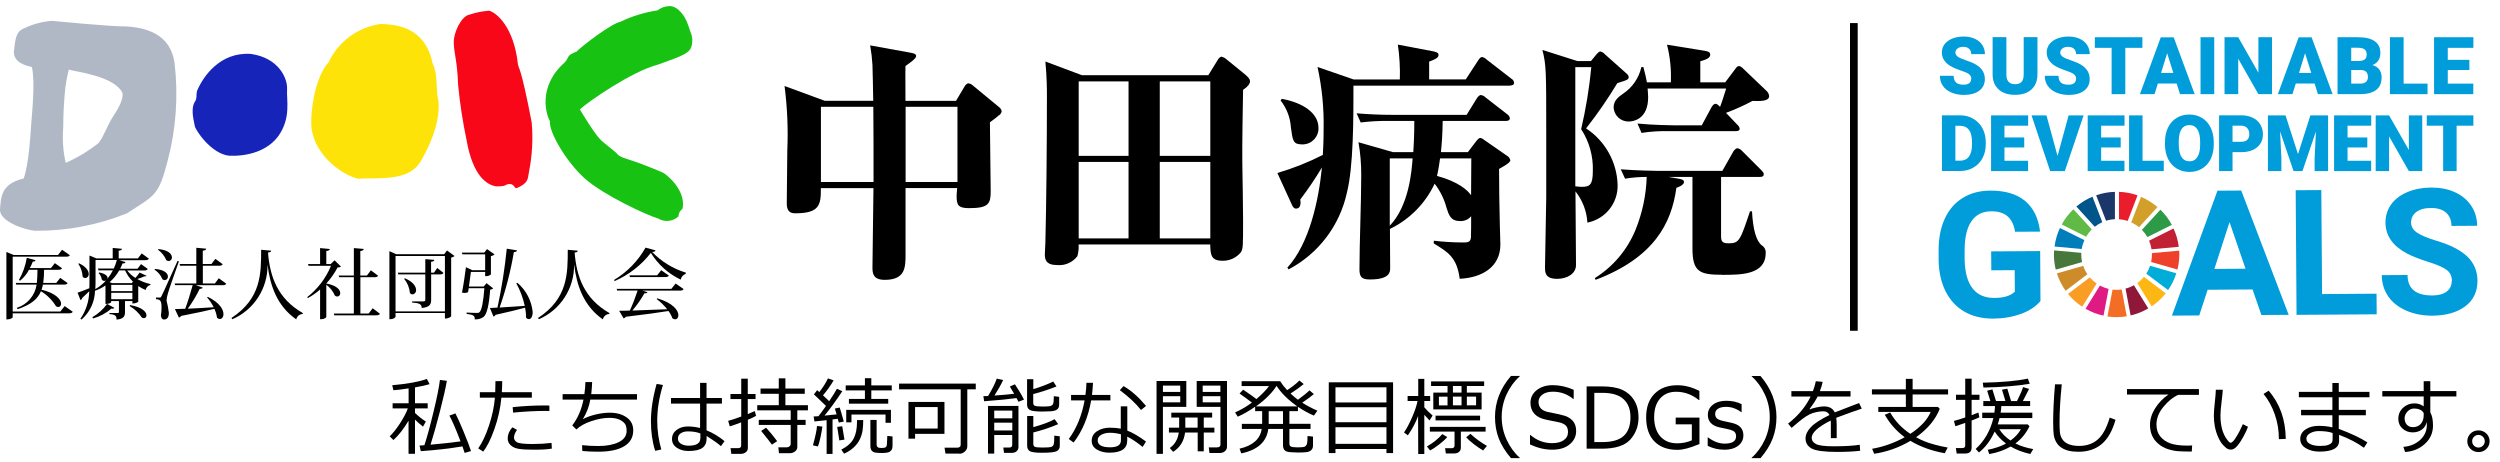 <?xml version="1.0" encoding="UTF-8"?><svg id="a" xmlns="http://www.w3.org/2000/svg" xmlns:xlink="http://www.w3.org/1999/xlink" viewBox="0 0 325 60"><defs><style>.c{fill:#1b3668;}.d{fill:#5fba46;}.e{stroke:#000;stroke-miterlimit:10;}.e,.f{fill:none;}.g{fill:#48773c;}.h{fill:#ef412a;}.i{fill:#2d9a47;}.j{fill:#cd8b2a;}.k{fill:#e01a83;}.l{fill:#17c213;}.m{fill:#c22033;}.n{fill:#ea1d2d;}.o{clip-path:url(#b);}.p{fill:#d19f2a;}.q{fill:#f80719;}.r{fill:#1624b9;}.s{fill:#fee309;}.t{fill:#00add8;}.u{fill:#00558a;}.v{fill:#b1b8c5;}.w{fill:#009dda;}.x{fill:#fdb714;}.y{fill:#f36e24;}.z{fill:#007dbb;}.aa{fill:#8f1838;}.ab{fill:#f99d25;}</style><clipPath id="b"><rect class="f" x="248.94" y=".39" width="76.38" height="45.19"/></clipPath></defs><path d="M129.88,14.97c-.16.16-.69.56-1.19.93,0,1.42.1,7.7.1,8.95,0,1.65-.26,2.21-2.84,2.21-1.39,0-1.59-.43-1.59-1.55,0-.27.03-.56.07-1.06h-6.71v8.59c0,1.69,0,3.34-2.71,3.34-1.59,0-1.59-.96-1.59-1.65,0-1.65.13-8.82.13-10.27h-6.84c.03,2.21-.2,3.27-3.34,3.27-.76,0-1.09-.4-1.09-1.29,0-1.09.07-5.91.07-6.9.12-2.79,0-5.59-.36-8.36l5.22,1.92h6.31c-.03-1.19-.07-4.36-.1-4.66-.05-.85-.15-1.7-.3-2.54l5.29.96c.33.07.69.13.69.43,0,.33-.83.89-1.39,1.29-.03.59,0,.99,0,4.53h6.57l1.12-1.88c.1-.17.3-.4.5-.4.22.04.43.14.59.3l3.37,2.78c.18.13.31.31.36.53-.03.23-.16.44-.36.56ZM113.53,13.88h-6.81v9.78h6.84c0-3.27,0-7.47-.03-9.78ZM124.47,13.88h-6.74v9.78h6.74v-9.78Z"/><path d="M161.6,11.67c-.03,1.62-.13,7.3-.1,9.51.03,1.62.1,6.04.1,7.5,0,3.3,0,3.7-.3,4.13-.58.71-1.46,1.11-2.38,1.09-1.52,0-1.55-.83-1.59-2.12h-17.11c.03.51-.02,1.03-.16,1.52-.61.81-1.6,1.25-2.61,1.16-1.49,0-1.62-.73-1.62-1.39,0-.23.07-1.35.07-1.55.13-5.22.2-12.85.2-19.03,0-.76,0-2.41-.2-4.49l4.76,1.78h16.42l1.22-1.98c.1-.17.3-.43.5-.43.23.06.45.17.63.33l2.48,2.02c.26.23.59.53.59.83,0,.36-.3.73-.89,1.12ZM146.71,10.58h-6.48v9.68h6.48v-9.68ZM146.71,21.05h-6.48v9.94h6.48v-9.94ZM157.34,10.58h-6.57v9.68h6.57v-9.68ZM157.34,21.05h-6.57v9.94h6.57v-9.94Z"/><path d="M196.33,11.14h-20.38c0,4.36,0,10.57-.86,13.94-.94,4.27-3.7,7.9-7.57,9.94l-.16-.23c2.84-3.11,4.06-8.66,4.49-13.02-.86,1.44-1.8,2.83-2.81,4.16.07.5.07,1.19-.56,1.19-.26,0-.43-.26-.5-.43l-1.92-4.2c2.04-.6,4.02-1.39,5.91-2.35.03-.66.1-1.65.1-3.3.06-2.73-.21-5.46-.79-8.13l4.69,1.62h6.01c.05-1.51-.04-3.03-.26-4.53l4.53.86c.33.07.76.16.76.46,0,.4-.36.56-1.22.89v2.31h4.76l1.62-2.48c.13-.2.3-.43.5-.43.23.05.43.16.59.33l3.24,2.51c.19.1.31.29.33.5,0,.33-.3.36-.5.36ZM169.27,18.77c-1.16,0-1.22-.46-1.45-2.18-.08-1.29-.55-2.52-1.35-3.54l.17-.2c2.74.5,4.76,1.85,4.76,3.77.05,1.13-.83,2.09-1.96,2.15-.05,0-.1,0-.15,0ZM194.88,21.97c0,1.65.03,5.09.1,7.37,0,.33.07,2.05.07,2.44,0,2.97-2.44,4.33-5.29,4.46-.36-2.78-1.52-3.47-3.37-4.59v-.36c1.22.15,2.44.22,3.67.23.73,0,1.09,0,1.16-.63.03-.2.03-2.38.03-2.78-.36.43-.9.66-1.45.63-1.19,0-1.45-.76-1.75-1.72-.3-1.14-.83-2.21-1.55-3.14-1.2,2.57-3.26,4.65-5.81,5.88,0,.73.03,4.26.03,5.05,0,.53,0,1.52-2.64,1.52-1.06,0-1.35-.33-1.35-1.32,0-3.37.23-8.79.23-12.19.01-1.45-.11-2.9-.36-4.33l4.49,1.29h2.64c.13-2.18.13-3.37.13-4.06h-3.4c-1.19-.01-2.38.05-3.57.2l-.53-1.19c1.55.13,3.14.2,4.69.2h9.61l1.35-2.18c.1-.17.33-.4.5-.4.24.04.46.16.63.33l2.81,2.18c.17.11.29.29.33.5,0,.33-.33.36-.5.36h-8.23c-.03,1.88-.13,3.07-.23,4.06h3.5l1.06-1.39c.23-.3.4-.46.56-.46.17.03.34.11.46.23l3.04,2.11c.21.12.35.33.4.56,0,.36-1.06.89-1.45,1.12ZM180.67,20.59v8.75c2.48-2.58,2.84-7,2.97-8.75h-2.97ZM187.21,20.59c-.07.53-.23,1.58-.4,2.28,2.81.76,4,1.88,4.43,2.51,0-1.59.03-3.21.03-4.79h-4.06Z"/><path d="M210.25,10.81c-1.23,2.04-2.59,4.01-4.06,5.88,2.48,1.63,4.01,4.37,4.1,7.33.07,2.38-1.59,4.46-3.93,4.92-.08-1.48-.63-2.9-1.55-4.06,0,1.52.07,9.18.07,9.58,0,1.12-1.16,1.79-2.44,1.79-1.59,0-1.59-.83-1.59-1.55l.16-8.99v-8.62c0-7.8,0-8.66-.5-10.6l4.56,1.45h1.75l.76-.92c.13-.13.3-.33.46-.33.23.06.44.18.59.36l2.74,2.44c.2.17.36.33.36.53,0,.33-.23.4-1.49.79ZM205.55,16.79c.62-2.65,1.06-5.35,1.32-8.06h-2.08v15.49c.27.04.55.06.83.07,1.06,0,1.45-.26,1.45-2.08.06-1.92-.47-3.81-1.52-5.42ZM223.89,35.72c-2.91,0-3.87-.36-3.87-3.4v-9.32h-3.11l1.32.23c.33.07.69.13.69.43,0,.43-.83.69-.99.76-.63,4.59-2.87,9.05-10.5,11.96l-.1-.23c2.38-1.49,4.23-3.68,5.29-6.28.89-2.19,1.38-4.51,1.45-6.87-.94,0-1.88.07-2.81.23l-.56-1.22c2.05.16,4.39.2,4.72.2h8.49l1.42-2.51c.07-.13.33-.43.53-.43.23.04.44.16.59.33l2.51,2.51c.2.2.33.36.33.53,0,.26-.16.36-.5.36h-5.05v7.7c0,.73.2.93,1.02.93,1.35,0,1.49-.43,2.74-4.16h.26q.2,3.67,1.32,4.46c.32.21.5.58.46.96,0,2.84-3.2,2.84-5.68,2.84h0ZM227.82,13.12c-1.11.6-2.26,1.11-3.44,1.55l1.45,1.52c.17.13.28.32.33.53,0,.3-.3.33-.53.33h-8.66c-1.19-.03-2.39.04-3.57.23l-.53-1.22c2.05.2,4.36.23,4.69.23h3.67l1.26-2.34c.13-.23.33-.46.53-.46s.46.26.59.4c.3-.76.63-1.88.79-2.38h-10.21c0,.17.07.63.07,1.12,0,2.91-1.98,3.17-2.54,3.17-1.03.01-1.89-.79-1.95-1.82,0-.89.59-1.36,1.26-1.82,1.19-.8,2.03-2.03,2.35-3.44h.26c.23.86.33,1.29.46,1.98h3.11c.07-1.64-.09-3.29-.5-4.89l4.89.79c.36.07.73.13.73.5,0,.33-.26.59-1.29.86v2.74h3.24l1.22-1.62c.26-.36.36-.49.56-.49s.36.13.66.43l2.87,2.74c.22.18.37.44.4.73,0,.69-1.16.66-2.18.63h0Z"/><path d="M8.41,39.79l1.05.74c-.08.14-.2.2-.48.2H1.65v.51c0,.07-.26.28-.69.28h-.13v-8.76l.95.39h5.76l.53-.68,1.01.71c-.09.14-.21.19-.49.19H1.65v7.13h6.19l.57-.71ZM8.79,36.8c-.08.14-.2.2-.48.2h-2.73c-.04.22-.1.44-.18.66,1.93.47,2.54,1.32,2.54,1.82,0,.26-.15.43-.36.43-.11,0-.21-.04-.3-.1-.49-.8-1.16-1.47-1.96-1.95-.41.99-1.25,1.74-3.02,2.33l-.12-.17c1.37-.43,2.37-1.6,2.58-3.02h-2.65l-.06-.22h2.74c.06-.53.07-1.1.08-1.71h-1.1c-.29.55-.68,1.03-1.16,1.42l-.15-.1c.51-.89.86-1.87,1.02-2.88l1.13.32c-.03.12-.11.18-.35.18-.11.29-.24.57-.38.84h2.74l.51-.64.93.66c-.08.15-.2.2-.47.2h-1.86c0,.57-.04,1.15-.11,1.71h1.69l.52-.66.96.68Z"/><path d="M16.52,35.15c.3.38.66.72,1.08.98.2-.22.38-.45.55-.7l.89.42c-.04.08-.06.08-.28.08-.29.14-.6.25-.91.34.53.31,1.11.53,1.71.66v.11c-.33.07-.57.34-.62.66-.34-.14-.66-.31-.97-.51v2.04s-.22.22-.76.22v-.31h-.96v1.4c0,.56-.15.92-1.1,1.01,0-.5-.15-.66-.93-.72v-.14h1.07c.13,0,.17-.04.17-.15v-1.4h-1.01v.17s-.24.2-.61.2h-.13v-2.4c-.42.29-.88.52-1.36.69-.03,1.44-.67,2.79-1.75,3.74l-.15-.1c.73-1.05,1.13-2.3,1.15-3.58-.25.25-.56.55-.92.88-.02.12-.1.22-.21.28l-.39-.97c.28-.09.89-.32,1.53-.58.02-.34.02-.67.02-1v-3.25l.9.37h2.12v-1.36l1.2.11c0,.14-.11.21-.42.25v1h2.5l.49-.65.93.68c-.07.14-.2.2-.48.2h-3.36l.81.26c-.05.11-.13.18-.39.16-.09.23-.19.46-.31.69h2.26l.46-.6.87.63c-.08.14-.19.2-.47.2h-2.24ZM10.28,34.23c.94.45,1.25.99,1.25,1.37.03.27-.16.52-.44.55,0,0,0,0,0,0-.14,0-.27-.08-.35-.19-.03-.6-.23-1.18-.56-1.67l.1-.06ZM12.01,41.23c.75-.43,1.41-1.02,1.91-1.72l.94.51c-.04.08-.12.12-.21.11-.05,0-.11,0-.16-.02-.69.6-1.51,1.04-2.39,1.29l-.09-.16ZM12.42,33.81v2.64c0,.36,0,.74-.03,1.13.52-.29.99-.67,1.39-1.11-.03,0-.17.05-.21.05-.13,0-.25-.07-.33-.17-.05-.32-.2-.62-.42-.86l.08-.07c.82.16,1.08.47,1.08.71,0,.04,0,.07-.02.11h0c.28-.34.52-.71.72-1.1h-1.88l-.06-.23h2.05c.17-.35.3-.72.4-1.11h-2.77ZM17.29,36.62c-.43-.42-.78-.92-1.03-1.47h-.76c-.33.58-.75,1.1-1.25,1.53l.33.13h2.55l.15-.19ZM14.46,37.03v.82h2.75v-.82h-2.75ZM17.21,38.9v-.84h-2.75v.84h2.75ZM16.9,39.66c1.63.27,2.14.92,2.14,1.33.02.18-.12.35-.3.37,0,0-.02,0-.03,0-.1,0-.2-.03-.28-.09-.4-.61-.95-1.12-1.58-1.48l.05-.12Z"/><path d="M20.15,34.96c1.28.11,1.68.61,1.68,1,.01.24-.17.44-.41.46-.11,0-.22-.05-.31-.12-.2-.51-.56-.94-1.02-1.24l.05-.1ZM20.73,38.69c.14,0,.17,0,.27-.21.09-.15.2-.38,2.08-4.56l.18.05c-.45,1.29-1.31,3.69-1.44,4.2-.09.29-.15.6-.17.91.14.52.24,1.06.3,1.59,0,.19,0,.87-.64.87-.2,0-.35-.17-.39-.51.05-.35.08-.7.08-1.05,0-.86-.16-1.06-.72-1.09v-.21c.34,0,.45,0,.45,0h0ZM20.6,32.38c1.33.13,1.75.67,1.75,1.08.02.25-.17.46-.42.48,0,0,0,0,0,0-.11,0-.22-.05-.31-.12-.23-.54-.6-1.01-1.08-1.35l.06-.09ZM28.44,36.17l.97.71c-.08.14-.2.2-.48.2h-3.47l.89.3c-.05.11-.14.18-.39.17-.44.9-.96,1.77-1.55,2.58.95-.04,2.13-.11,3.37-.19-.23-.46-.52-.89-.86-1.28l.1-.07c1.54.76,2.03,1.65,2.03,2.24,0,.39-.21.64-.47.64-.14,0-.27-.07-.37-.17-.05-.4-.17-.78-.34-1.15-1.02.25-2.4.55-4.33.92-.05.11-.16.19-.28.22l-.52-1.11c.33,0,.79-.02,1.34-.04.31-.83.68-2.02.97-3.07h-2.28l-.06-.22h2.81v-2.3h-2.11l-.06-.23h2.17v-2.11l1.29.12c-.02.15-.12.22-.45.26v1.73h1.13l.51-.67.95.7c-.08.14-.2.2-.47.2h-2.11v2.3h1.57l.51-.69Z"/><path d="M30.08,41.34c3.91-2.55,3.86-5.82,3.87-8.87l1.3.12c0,.13-.09.21-.41.24.25,3.09,1.22,5.98,4.53,7.87l-.02.12c-.41.01-.75.3-.84.7-2.53-1.77-3.4-4.43-3.73-7.11h0c.04,3.07-1.76,5.87-4.57,7.09l-.12-.16Z"/><path d="M44.33,34.66c-.13.08-.29.12-.45.11-.39.75-.88,1.45-1.45,2.07v.02c1.37.25,1.8.83,1.8,1.24.02.23-.15.43-.37.45,0,0-.01,0-.02,0-.11,0-.22-.05-.31-.13-.24-.56-.62-1.04-1.11-1.4v4.19c0,.08-.28.29-.67.29h-.14v-3.86c-.48.42-1.01.79-1.57,1.1l-.11-.11c1.37-1.06,2.44-2.47,3.1-4.08h-2.92l-.07-.22h1.57v-2.08l1.27.12c-.02.15-.12.22-.46.26v1.7h.57l.5-.49.84.82ZM48.43,40.06l.96.73c-.08.14-.2.2-.48.2h-5.46l-.05-.23h2.6v-4.72h-1.91l-.06-.22h1.97v-3.57l1.29.11c-.02.16-.14.23-.45.28v3.18h.86l.51-.68.94.7c-.08.15-.2.2-.48.2h-1.82v4.72h1.08l.52-.7Z"/><path d="M58.11,32.56l.98.72c-.12.11-.28.18-.44.21v7.63s-.21.29-.81.29v-.72h-6.42v.48s-.08.33-.8.33v-8.85l.88.4h6.24l.37-.49ZM51.42,40.48h6.42v-7.2h-6.42v7.2ZM56.85,34.84l.8.64c-.08.14-.2.19-.46.19h-1.14v3.29c0,.57-.15.98-1.23,1.08,0-.49-.29-.65-1.25-.71v-.15h1.47c.19,0,.25-.07.25-.22v-3.29h-3.51l-.06-.22h3.57v-1.76l1.17.09c-.02.14-.08.21-.42.25v1.42h.38l.42-.61ZM52.65,36.18c1.1.48,1.44,1.09,1.44,1.52.03.28-.17.53-.45.57-.14,0-.27-.07-.35-.18-.06-.67-.32-1.32-.75-1.84l.1-.07Z"/><path d="M63.25,36.81l.87.68c-.11.1-.25.16-.4.16-.14,1.96-.41,3.22-.88,3.57-.33.22-.72.32-1.12.3,0-.45-.1-.59-1.06-.72v-.17c.38.03,1.06.05,1.31.05.13.02.26-.01.36-.09.29-.24.51-1.39.64-3.12h-2.04l-.08.51c-.13.07-.27.1-.41.1-.13,0-.25-.01-.38-.04.2-1.02.41-2.48.51-3.3l.84.39h1.66v-2.07h-2.96l-.07-.22h2.92l.35-.46.98.69c-.13.12-.29.2-.47.22v2.39c-.21.17-.48.25-.75.22v-.55h-1.85c-.06.49-.16,1.24-.26,1.9h1.92l.37-.44ZM67.21,32.55c-.02.13-.13.21-.41.23-.41,2.45-1.03,4.86-1.85,7.2.89-.05,2.05-.13,3.27-.22-.23-1.02-.59-2.01-1.1-2.93l.15-.06c1.12.96,1.83,2.32,1.98,3.79,0,.58-.21.93-.49.93-.14-.01-.28-.08-.37-.19,0-.44-.04-.87-.13-1.3-.93.25-2.16.56-3.84.93-.05.11-.15.2-.27.22l-.46-1.11c.25,0,.58-.02.98-.05.55-2.53.95-5.09,1.21-7.66l1.33.22Z"/><path d="M69.94,41.34c3.91-2.55,3.86-5.82,3.87-8.87l1.3.12c-.01.13-.09.21-.41.24.25,3.09,1.22,5.98,4.53,7.87l-.02.12c-.41.01-.75.3-.84.7-2.53-1.77-3.4-4.43-3.73-7.11h-.01c.04,3.07-1.76,5.87-4.57,7.09l-.12-.16Z"/><path d="M79.85,36.38c1.7-1.02,3.1-2.47,4.07-4.19l1.3.36c-.03.13-.14.18-.44.21,1.21,1.25,2.72,2.18,4.38,2.68l-.02.16c-.33.12-.58.4-.65.75-1.6-.76-2.95-1.97-3.88-3.48-1.24,1.6-2.86,2.86-4.71,3.67l-.06-.15ZM87.27,37.56l.56-.7,1.04.72c-.08.14-.2.2-.49.2h-4.85l.64.21c-.04.1-.15.15-.39.13-.45.8-.98,1.55-1.57,2.25,1.23-.04,2.82-.1,4.52-.17-.39-.5-.85-.94-1.36-1.32l.07-.1c2.1.62,2.75,1.59,2.75,2.2,0,.32-.18.53-.42.53-.13,0-.26-.05-.36-.14-.12-.34-.29-.65-.51-.94-1.27.21-3.05.45-5.56.75-.05.11-.15.18-.27.21l-.58-.99c.35,0,.83,0,1.39-.03.39-.85.72-1.71,1.01-2.6h-2.66l-.06-.22h7.09ZM85.95,35.12l1,.7c-.08.14-.2.2-.48.2h-4.58l-.06-.23h3.6l.53-.67Z"/><path class="v" d="M22.69,8.17c-.51-3.68-3.61-4.61-6.39-4.74-1.63.05-9.55-.72-9.55-.72-1.25.09-2.46.42-3.59.96-1.1.43-1.15,1.33-1.34,2.9s1.61,1.97,2.33,2.16c.45,2,0,6-.11,7.64-.05.61-.24,4.83-.96,6.83C.08,23.92.14,25.65,0,27.2c-.13,1.55,3.13,2.67,4.52,2.8,4.11.04,8.18-.73,11.99-2.27,3.61-2.37,4.09-2.21,5.27-6.77,1.11-4.17,1.42-8.51.91-12.79ZM14.76,15.05c-.76,1.12-1.32,2.84-1.97,3.56-1.3,1.03-2.73,1.89-4.25,2.56-.34-1.51-.45-3.06-.32-4.6,0-1.75.1-3.5.28-5.24.2-1.36.44-2.28.44-2.28.88.28,5.7.8,6.9,2.88.36.6-.32,2-1.08,3.12Z"/><path class="r" d="M25.6,11.85c.8-1.92,3.01-5.12,7.02-4.84,3.61.52,4.78,3.16,4.7,4.6s.52,3.68-1.08,6c-1.44,2.04-4.05,2.72-6.42,2.64-2.41-.24-4.45-3.42-4.5-3.87s-.6-2.13,0-3.13c.32-.44.17-.88.28-1.4Z"/><path class="s" d="M49.58,3.11c1.55.1,5.62.16,6.64,5.06.78,1.71.37,3.22.78,4.98.16,1.52-.19,4.16-2.3,7.81-1.58,2.69-5.43,2.11-8.19,2.27-2.33-.59-6.05-3.44-6.05-7.28,0-3.01.94-6.48,2.25-7.84,1.28-2.74,3.88-4.63,6.88-5.01Z"/><path class="q" d="M63.58,1.38c.99.29,3.21,2.11,3.75,6.96.11.72.32-.05,1.79,7.57.19,2.15.07,4.31-.35,6.42-.19.85.03,1.44-1.61,2.13-.29.11-.27-.64-1.07-.53-.54.11-.21.32-1.61.29-1.1-.16-3-1.23-3.83-6.02-.5-2.38-.87-4.78-1.1-7.2-.11-3.12-.51-3.94-.56-5.38s1-3.49,1.98-3.7c.84-.28,1.71-.46,2.6-.53Z"/><path class="l" d="M87.05.79c1.08,0,2.05,1.32,2.41,2.48s.68,1.48.48,2.56-1.04,1.36-4.37,2.56c-3.37.84-9.19,4.88-10.19,5.84.68,1.12,1.63,2.64,2.34,3.54s2.03,1.65,2.68,2.41c.88.59,1.14.29,5.74,2.24.56.28,3.01,2.28,2.61,4.64-.16.36-.41.17-.56,1.08-.71.66-1.77.77-2.61.28-1.57-.48-7.14-3.06-9.55-5.21s-4.7-6.06-4.54-7.46c-.44-.72-1.69-4.44,1.93-7.64.64-.72.16-.88,1.53-1.4.6-.64,4.41-3.6,5.7-3.88,1.52-.73,3.15-1.23,4.82-1.48.46-.36,1.02-.56,1.61-.56Z"/><g class="o"><path class="w" d="M265.28,39.11c-.6.72-1.44,1.29-2.54,1.69-1.1.4-2.31.61-3.65.62-1.4,0-2.63-.29-3.69-.89-1.06-.6-1.88-1.49-2.47-2.65-.58-1.16-.89-2.53-.91-4.1v-1.1c-.02-1.62.24-3.02.78-4.21.54-1.19,1.32-2.1,2.34-2.73,1.02-.63,2.22-.96,3.6-.96,1.92-.01,3.43.44,4.52,1.34,1.09.91,1.74,2.24,1.95,3.99l-3.25.02c-.15-.93-.49-1.6-1-2.03-.51-.43-1.21-.64-2.1-.63-1.13,0-2,.44-2.58,1.3-.59.86-.88,2.13-.88,3.81v1.03c.02,1.7.35,2.98,1,3.84.65.86,1.6,1.29,2.85,1.28,1.25,0,2.15-.28,2.68-.82l-.02-2.79-3.04.02-.02-2.46,6.37-.04.04,6.46Z"/><path class="w" d="M292.84,37.63l-5.85.04-1.09,3.34-3.55.02,5.92-16.24,3.09-.02,6.17,16.16-3.55.02-1.15-3.33ZM287.87,34.96l4.05-.03-2.08-6.05-1.97,6.08Z"/><polygon class="w" points="301.87 38.23 308.95 38.18 308.97 40.86 298.55 40.93 298.44 24.73 301.77 24.71 301.87 38.23"/><path class="w" d="M318.75,36.54c0-.63-.23-1.11-.68-1.45-.45-.33-1.25-.69-2.41-1.05s-2.08-.73-2.76-1.09c-1.85-.98-2.77-2.31-2.79-4,0-.88.24-1.66.72-2.35.49-.69,1.19-1.23,2.11-1.62.92-.39,1.96-.59,3.1-.6,1.16,0,2.19.19,3.1.61.91.41,1.61,1,2.12,1.76.51.76.76,1.63.77,2.6l-3.34.02c0-.74-.24-1.32-.71-1.73-.47-.41-1.13-.61-1.97-.6-.82,0-1.45.18-1.9.53-.45.35-.67.8-.67,1.37,0,.53.27.97.8,1.32.53.35,1.32.68,2.35.99,1.9.56,3.29,1.26,4.16,2.1.87.84,1.31,1.89,1.32,3.15,0,1.4-.51,2.5-1.57,3.31-1.06.8-2.48,1.21-4.28,1.23-1.25,0-2.38-.21-3.41-.66-1.03-.45-1.81-1.07-2.35-1.86-.54-.79-.82-1.71-.83-2.75l3.35-.02c.01,1.79,1.09,2.67,3.22,2.66.79,0,1.41-.17,1.86-.5.44-.33.66-.78.66-1.36"/><path class="d" d="M271.2,30.76c.2-.34.45-.66.73-.94l-2.39-2.62c-.6.58-1.11,1.24-1.52,1.98l3.18,1.59Z"/><path class="p" d="M277.07,28.91c.36.17.7.38,1,.63l2.4-2.62c-.63-.54-1.35-.99-2.13-1.33l-1.28,3.32Z"/><path class="m" d="M282.56,29.7l-3.18,1.59c.15.35.26.73.32,1.12l3.54-.33c-.1-.84-.34-1.64-.68-2.37"/><path class="i" d="M279.16,30.82l3.18-1.59c-.39-.73-.9-1.4-1.49-1.97l-2.4,2.62c.27.28.51.6.71.94"/><path class="g" d="M270.57,33.08c0-.07,0-.14,0-.21l-3.54-.32c-.01.18-.02.35-.02.53,0,.68.08,1.34.24,1.97l3.42-.98c-.07-.32-.11-.65-.11-.99"/><path class="x" d="M278.71,35.99c-.25.31-.54.58-.86.81l1.87,3.03c.69-.47,1.31-1.04,1.83-1.7l-2.84-2.14Z"/><path class="h" d="M279.75,33.08c0,.33-.04.66-.1.98l3.42.98c.16-.63.24-1.28.24-1.96,0-.17,0-.33-.02-.5l-3.54.33c0,.06,0,.11,0,.17"/><path class="ab" d="M271.67,36.06l-2.83,2.15c.53.65,1.15,1.21,1.85,1.67l1.87-3.02c-.33-.23-.63-.5-.89-.8"/><path class="z" d="M270.63,32.36c.06-.4.18-.78.34-1.14l-3.18-1.58c-.35.75-.59,1.56-.7,2.41l3.54.32Z"/><path class="aa" d="M279.28,40.1l-1.87-3.02c-.34.19-.7.34-1.09.44l.66,3.49c.82-.19,1.59-.5,2.3-.92"/><path class="t" d="M279.51,34.55c-.12.36-.29.71-.5,1.02l2.84,2.14c.46-.66.83-1.4,1.07-2.18l-3.41-.98Z"/><path class="y" d="M275.82,37.63c-.22.03-.44.05-.66.05-.18,0-.36-.01-.53-.03l-.66,3.49c.39.06.79.09,1.19.09.45,0,.89-.04,1.32-.11l-.66-3.49Z"/><path class="n" d="M275.46,28.5c.39.03.78.1,1.14.22l1.28-3.32c-.76-.27-1.57-.43-2.41-.46v3.55Z"/><path class="k" d="M274.12,37.55c-.4-.09-.78-.24-1.13-.43l-1.87,3.02c.72.41,1.5.72,2.34.89l.66-3.49Z"/><path class="c" d="M273.78,28.7c.37-.12.76-.19,1.16-.21v-3.55c-.85.02-1.68.18-2.44.45l1.29,3.31Z"/><path class="j" d="M271.36,35.65c-.23-.33-.41-.7-.54-1.09l-3.42.98c.26.81.64,1.57,1.13,2.26l2.83-2.15Z"/><path class="u" d="M272.32,29.48c.3-.24.63-.44.98-.6l-1.28-3.31c-.77.32-1.47.76-2.09,1.28l2.39,2.63Z"/><path class="w" d="M256.27,10.27c0-.26-.09-.46-.28-.61-.18-.15-.51-.3-.97-.45-.46-.16-.84-.31-1.14-.45-.96-.47-1.44-1.12-1.44-1.94,0-.41.12-.77.36-1.08.24-.31.58-.56,1.01-.73.44-.17.93-.26,1.47-.26s1.01.1,1.43.28c.42.19.75.46.98.81.23.35.35.75.35,1.2h-1.78c0-.3-.09-.53-.28-.7-.18-.17-.43-.25-.75-.25s-.57.07-.75.21c-.18.14-.28.32-.28.54,0,.19.1.36.3.52.2.15.56.31,1.07.48s.93.34,1.26.53c.8.46,1.2,1.1,1.2,1.9,0,.65-.24,1.15-.73,1.52-.49.37-1.16.55-2.01.55-.6,0-1.14-.11-1.63-.32-.49-.22-.85-.51-1.1-.88-.25-.37-.37-.81-.37-1.29h1.79c0,.4.1.69.31.88.2.19.54.28,1,.28.29,0,.53-.06.7-.19.17-.13.26-.31.26-.54"/><path class="w" d="M264.87,4.84v4.84c0,.55-.12,1.02-.35,1.42-.23.4-.57.71-1.01.92-.44.21-.95.31-1.55.31-.9,0-1.61-.23-2.13-.7-.52-.47-.78-1.11-.79-1.92v-4.88h1.79v4.91c.02.81.4,1.21,1.13,1.21.37,0,.65-.1.84-.3.19-.2.28-.53.28-.99v-4.83h1.78Z"/><path class="w" d="M269.9,10.27c0-.26-.09-.46-.28-.61-.18-.15-.51-.3-.97-.45-.46-.16-.84-.31-1.14-.45-.96-.47-1.44-1.12-1.44-1.94,0-.41.12-.77.36-1.08.24-.31.58-.56,1.01-.73.44-.17.93-.26,1.47-.26s1.01.1,1.43.28c.42.19.75.46.98.81.23.35.35.75.35,1.2h-1.78c0-.3-.09-.53-.28-.7-.18-.17-.43-.25-.75-.25s-.57.07-.75.21c-.18.14-.28.32-.28.54,0,.19.1.36.3.52.2.15.56.31,1.07.48s.93.34,1.26.53c.8.46,1.2,1.1,1.2,1.9,0,.65-.24,1.15-.73,1.52-.49.37-1.16.55-2.01.55-.6,0-1.14-.11-1.63-.32-.49-.22-.85-.51-1.1-.88-.25-.37-.37-.81-.37-1.29h1.79c0,.4.1.69.31.88.2.19.54.28,1,.28.29,0,.53-.06.7-.19.17-.13.26-.31.26-.54"/><polygon class="w" points="278.51 6.22 276.29 6.22 276.29 12.24 274.51 12.24 274.51 6.22 272.33 6.22 272.33 4.84 278.51 4.84 278.51 6.22"/><path class="w" d="M282.96,10.86h-2.44l-.43,1.38h-1.9l2.71-7.39h1.68l2.73,7.39h-1.91l-.43-1.38ZM280.94,9.48h1.59l-.8-2.56-.79,2.56Z"/><rect class="w" x="286.07" y="4.84" width="1.78" height="7.4"/><polygon class="w" points="295.36 12.24 293.59 12.24 290.97 7.64 290.97 12.24 289.19 12.24 289.19 4.84 290.97 4.84 293.59 9.45 293.59 4.84 295.36 4.84 295.36 12.24"/><path class="w" d="M300.89,10.86h-2.44l-.43,1.38h-1.9l2.71-7.39h1.68l2.73,7.39h-1.91l-.43-1.38ZM298.87,9.48h1.59l-.8-2.56-.79,2.56Z"/><path class="w" d="M303.88,12.24v-7.4h2.66c.95,0,1.68.17,2.17.52.5.35.74.86.74,1.52,0,.38-.09.71-.26.98-.18.27-.44.47-.78.6.39.1.68.29.89.57.21.28.31.62.31,1.02,0,.72-.23,1.27-.69,1.63-.46.36-1.14.55-2.04.56h-3ZM305.66,7.93h.93c.39,0,.67-.07.83-.21.17-.14.25-.34.25-.62,0-.31-.09-.54-.27-.68-.18-.14-.47-.21-.87-.21h-.87v1.71ZM305.66,9.1v1.77h1.17c.32,0,.57-.07.74-.22.17-.15.26-.35.26-.62,0-.62-.31-.93-.92-.93h-1.25Z"/><polygon class="w" points="312.47 10.87 315.58 10.87 315.58 12.24 310.69 12.24 310.69 4.84 312.47 4.84 312.47 10.87"/><polygon class="w" points="321.02 9.1 318.21 9.1 318.21 10.87 321.53 10.87 321.53 12.24 316.43 12.24 316.43 4.84 321.54 4.84 321.54 6.22 318.21 6.22 318.21 7.78 321.02 7.78 321.02 9.1"/><path class="w" d="M252.45,22.24v-7.25h2.33c.64,0,1.22.14,1.73.44s.91.7,1.2,1.23c.29.53.43,1.12.44,1.78v.33c0,.66-.14,1.26-.42,1.78-.28.53-.68.94-1.18,1.23-.51.3-1.08.45-1.7.45h-2.38ZM254.2,16.34v4.55h.61c.5,0,.89-.18,1.15-.53.27-.36.4-.89.4-1.59v-.31c0-.7-.13-1.23-.4-1.58-.27-.35-.66-.53-1.17-.53h-.59Z"/><polygon class="w" points="263.15 19.17 260.58 19.17 260.58 20.9 263.65 20.9 263.65 22.24 258.84 22.24 258.84 15 263.66 15 263.66 16.34 260.58 16.34 260.58 17.87 263.15 17.87 263.15 19.17"/><polygon class="w" points="267.48 20.27 268.92 15 270.87 15 268.43 22.24 266.52 22.24 264.1 15 266.04 15 267.48 20.27"/><polygon class="w" points="275.69 19.17 273.15 19.17 273.15 20.9 276.18 20.9 276.18 22.24 271.4 22.24 271.4 15 276.19 15 276.19 16.34 273.15 16.34 273.15 17.87 275.69 17.87 275.69 19.17"/><polygon class="w" points="278.53 20.9 281.29 20.9 281.29 22.24 276.78 22.24 276.78 15 278.53 15 278.53 20.9"/><path class="w" d="M287.79,18.77c0,.71-.13,1.33-.39,1.88-.26.54-.63.96-1.12,1.26s-1.03.44-1.65.44-1.16-.14-1.64-.43c-.48-.28-.85-.69-1.12-1.22-.27-.53-.41-1.13-.42-1.82v-.41c0-.71.13-1.34.39-1.88.26-.54.63-.96,1.12-1.26.49-.3,1.04-.44,1.66-.44s1.16.15,1.64.44c.48.29.86.71,1.12,1.25.27.54.4,1.16.41,1.85v.33ZM286.02,18.46c0-.72-.12-1.27-.36-1.64-.24-.37-.58-.56-1.03-.56-.88,0-1.34.66-1.39,1.97v.53c0,.71.11,1.26.35,1.64.24.38.59.57,1.05.57s.78-.19,1.02-.56c.24-.37.36-.91.36-1.62v-.33Z"/><path class="w" d="M290.23,19.78v2.46h-1.75v-7.25h2.89c.55,0,1.04.1,1.47.31.43.2.76.49.99.87.23.38.35.8.35,1.28,0,.71-.25,1.27-.76,1.7-.51.42-1.2.63-2.08.63h-1.11ZM290.23,18.43h1.14c.34,0,.6-.08.77-.25.18-.17.27-.41.27-.72,0-.34-.09-.61-.27-.81-.18-.2-.43-.3-.75-.31h-1.16v2.09Z"/><polygon class="w" points="297.12 15 298.74 20.04 300.35 15 302.65 15 302.65 22.24 300.9 22.24 300.9 20.55 301.07 17.09 299.32 22.24 298.16 22.24 296.41 17.08 296.58 20.55 296.58 22.24 294.83 22.24 294.83 15 297.12 15"/><polygon class="w" points="307.75 19.17 305.18 19.17 305.18 20.9 308.25 20.9 308.25 22.24 303.43 22.24 303.43 15 308.26 15 308.26 16.34 305.18 16.34 305.18 17.87 307.75 17.87 307.75 19.17"/><polygon class="w" points="314.89 22.24 313.15 22.24 310.58 17.73 310.58 22.24 308.84 22.24 308.84 15 310.58 15 313.15 19.5 313.15 15 314.89 15 314.89 22.24"/><polygon class="w" points="321.54 16.34 319.36 16.34 319.36 22.24 317.61 22.24 317.61 16.34 315.48 16.34 315.48 15 321.54 15 321.54 16.34"/></g><path d="M51.15,57.21l-.49-.49c.4-.37.84-.92,1.32-1.65.48-.74.83-1.4,1.04-1.98h-1.98v-.67h2.08v-1.93c-.92.14-1.58.22-1.98.24l-.15-.65c2.02-.18,3.52-.46,4.5-.82l.36.68c-.41.13-1.04.27-1.9.42v2.06h1.65v.67h-1.65v.59c.39.39.86.77,1.41,1.12l-.37.66c-.43-.34-.78-.65-1.04-.91v4.44h-.84v-4.3c-.62,1.05-1.27,1.89-1.97,2.52ZM60.12,58.03c-1.68.28-3.49.49-5.42.62l-.16-.73.63-.04c.34-1.03.74-2.47,1.18-4.32.45-1.85.73-3.24.84-4.17l.9.12c-.14.86-.44,2.18-.9,3.97-.46,1.79-.87,3.23-1.22,4.33,1.44-.13,2.74-.27,3.9-.43-.64-1.68-1.13-2.79-1.45-3.35l.78-.29c.23.43.59,1.22,1.07,2.38.48,1.16.8,2,.96,2.52l-.83.24c-.07-.25-.17-.53-.28-.85Z"/><path d="M65.29,49.55c0,.4-.02.88-.05,1.44h3.9v.71h-3.96c-.13,1.38-.43,2.74-.91,4.09-.48,1.35-.97,2.32-1.46,2.92l-.64-.42c.52-.74.99-1.73,1.4-2.97.41-1.24.67-2.45.77-3.62h-1.96v-.71h2c.02-.46.03-.94.03-1.44h.88ZM71.74,58.32c-.57.1-1.34.14-2.31.14-.82,0-1.46-.03-1.93-.1-.47-.07-.83-.22-1.1-.47-.27-.24-.4-.54-.4-.89,0-.51.2-.99.61-1.45l.6.34c-.26.35-.39.69-.39,1.01,0,.22.12.41.36.58.25.16.93.24,2.06.24.86,0,1.68-.05,2.46-.14l.04.74ZM71.42,52.73v.7c-.19,0-.35-.01-.49-.01-1.28,0-2.69.07-4.23.22l-.05-.71c1.4-.15,2.78-.22,4.15-.22.24,0,.45,0,.62.02Z"/><path d="M75.7,58.64l-.03-.77c.68.08,1.39.11,2.14.11,1.06,0,1.94-.17,2.62-.5.69-.34,1.03-.83,1.03-1.48,0-.35-.06-.63-.17-.83-.11-.2-.34-.39-.68-.58-.34-.18-.81-.27-1.39-.27-.74,0-1.53.15-2.36.43-.83.28-1.47.64-1.93,1.08l-.54-.53c.72-.92,1.2-2.04,1.46-3.35h-2.71v-.71h2.83c.09-.62.13-1.15.13-1.57h.88c-.02.56-.06,1.08-.12,1.57h5.95v.71h-6.07c-.15.89-.48,1.74-.97,2.54.46-.25,1.02-.45,1.67-.61.65-.15,1.25-.23,1.82-.23.89,0,1.62.2,2.2.61.58.41.86.97.86,1.69,0,.91-.4,1.6-1.19,2.07-.79.47-1.91.7-3.34.7-.79,0-1.49-.03-2.09-.09Z"/><path d="M85.97,58.43l-.8.18c-.37-1.18-.55-2.46-.55-3.83,0-1.5.25-3.13.74-4.87l.82.14c-.49,1.62-.74,3.16-.74,4.63,0,1.3.18,2.55.53,3.75ZM94.2,57.34l-.48.66c-.35-.32-.97-.76-1.86-1.33v.33c0,.54-.18.95-.54,1.22-.36.27-.97.41-1.83.41-.58,0-1.08-.14-1.5-.42-.42-.28-.63-.66-.63-1.14s.2-.88.6-1.18c.4-.3.88-.45,1.44-.45s1.09.07,1.61.2v-3.17h-3.78v-.73h3.78v-1.97h.84v1.97h2v.73h-2v3.47c.83.34,1.62.81,2.35,1.42ZM91.05,57v-.65c-.43-.18-.98-.27-1.64-.27-.37,0-.68.09-.92.25-.24.17-.36.4-.36.69s.14.52.41.68.6.24.98.24c1.01,0,1.52-.31,1.52-.95Z"/><path d="M96.33,59h-1.26l-.1-.74h.98c.27,0,.4-.12.4-.35v-3c-.6.23-1.1.4-1.48.52l-.21-.72c.35-.09.92-.27,1.7-.56v-2.27h-1.4v-.66h1.4v-1.99h.85v1.99h1.01v.66h-1.01v1.95c.4-.16.7-.29.91-.39l.17.62c-.24.14-.59.31-1.07.51v3.68c0,.22-.09.4-.27.54s-.38.21-.61.21ZM102.65,58.92h-1.38l-.09-.77h1.12c.13,0,.24-.04.34-.13.1-.08.15-.18.15-.29v-2.49h-4.15v-.66h4.15v-1.24h-4.35v-.66h2.8v-1.49h-2.37v-.68h2.37v-1.33h.86v1.33h2.52v.68h-2.52v1.49h2.93v.66h-1.38v1.24h1.08v.66h-1.08v2.86c0,.24-.1.44-.3.59s-.43.23-.7.23ZM100.35,57.8c-.24-.33-.71-.93-1.4-1.78l.64-.42c.49.53.97,1.11,1.44,1.75l-.69.46Z"/><path d="M106.91,55.46c-.05.39-.13.86-.25,1.4s-.23.94-.33,1.18l-.65-.15c.33-1.18.5-2.02.53-2.51l.7.07ZM109.69,54.81l-.65.12-.13-.49c-.16.03-.39.06-.68.09v4.48h-.77v-4.39l-1.58.17-.11-.65c.17,0,.38-.01.63-.03.29-.38.62-.82.98-1.34-.17-.17-.69-.67-1.57-1.5l.42-.55.28.25c.5-.64.87-1.23,1.12-1.78l.74.26c-.38.65-.84,1.3-1.38,1.95.37.34.64.59.8.76.46-.68.79-1.22,1.01-1.62l.7.32c-.84,1.26-1.61,2.32-2.31,3.17.34-.03.86-.09,1.57-.16-.09-.33-.17-.59-.23-.76l.63-.13c.08.2.25.81.53,1.82ZM109.78,57.15l-.67.1c-.12-.74-.21-1.33-.27-1.75l.65-.09.29,1.74ZM112.22,54.61c0,.53-.03.99-.09,1.37-.06.39-.18.77-.36,1.14-.18.38-.44.72-.78,1.04s-.76.59-1.26.82l-.36-.53c.78-.4,1.31-.88,1.6-1.43.29-.55.44-1.27.44-2.17v-.24h.81ZM115.93,50.75h-2.66v1.11h2.2v.62h-5.11v-.62h2.08v-1.11h-2.5v-.65h2.5v-.93h.83v.93h2.66v.65ZM115.82,54.96h-.7v-1.07h-4.43v1.01h-.68v-1.62h5.81v1.68ZM116.02,58.02c0,.21-.05.38-.15.51-.1.13-.24.23-.41.28-.17.05-.43.08-.78.08s-.65-.02-.86-.05-.38-.12-.49-.25-.18-.34-.18-.6v-3.4h.81v3.22c0,.13.04.23.13.31.08.08.25.12.49.12.29,0,.48-.04.57-.11s.14-.2.15-.38c.01-.18.03-.54.05-1.08l.68.07v1.29Z"/><path d="M124.71,58.97h-1.8l-.12-.77h1.62c.32,0,.48-.13.48-.4v-7.19h-8.01v-.74h9.97v.74h-1.1v7.4c0,.27-.11.5-.32.69-.21.19-.45.29-.71.29ZM118.96,56.4v.63h-.86v-4.78h4.68v4.15h-3.81ZM121.9,52.92h-2.94v2.79h2.94v-2.79Z"/><path d="M127.94,52.18l-.1-.68.61-.02c.53-.87.91-1.62,1.13-2.26l.83.18c-.28.61-.66,1.29-1.13,2.02,1-.07,1.85-.14,2.56-.23-.22-.39-.41-.71-.56-.94l.66-.29c.43.64.83,1.3,1.18,1.99l-.72.28-.25-.48c-1.01.14-2.41.28-4.2.41ZM131.6,56.55h-2.35v2.42h-.81v-6.2h3.96v5.35c0,.21-.08.39-.23.53-.16.15-.36.22-.6.22h-1.05l-.09-.69h.77c.26,0,.39-.12.39-.37v-1.27ZM131.6,54.38v-1h-2.35v1h2.35ZM129.25,55.96h2.35v-1.01h-2.35v1.01ZM133.52,49.3h.81v1.29c.96-.29,1.83-.62,2.59-.99l.42.64c-.94.38-1.94.71-3.02.99v1.15c0,.18.07.31.2.37.14.06.48.1,1.02.1.43,0,.74-.02.95-.05.21-.04.34-.14.41-.3.06-.17.1-.5.1-1l.69.09v1.05c0,.25-.09.45-.27.59s-.47.22-.88.24c-.4.02-.75.03-1.04.03-.83,0-1.36-.07-1.61-.2-.25-.14-.37-.37-.37-.69v-3.31ZM133.52,54.08h.81v1.45c1.22-.34,2.15-.68,2.77-1.04l.46.65c-1,.43-2.08.79-3.23,1.08v1.48c0,.19.07.31.2.38.13.07.47.1,1.01.1.61,0,.99-.03,1.15-.09.15-.06.25-.18.3-.36.05-.18.07-.55.07-1.1l.71.09v1.26c0,.3-.13.52-.39.67-.26.14-.91.21-1.94.21-.86,0-1.39-.08-1.6-.23-.21-.15-.31-.38-.31-.68v-3.85Z"/><path d="M142.09,49.77c-.03.56-.07,1.09-.13,1.57h2.39v.71h-2.5c-.37,2.15-1.13,3.97-2.28,5.48l-.63-.46c1.02-1.38,1.7-3.05,2.06-5.02h-1.76v-.71h1.87c.07-.52.11-1.05.13-1.58h.85ZM148.97,57.42l-.43.68c-.75-.61-1.42-1.05-2-1.34v.51c0,1.05-.77,1.58-2.32,1.58-.64,0-1.18-.14-1.63-.41-.45-.27-.67-.65-.67-1.13,0-.53.23-.94.69-1.25.46-.3,1.01-.46,1.67-.46.51,0,.98.04,1.42.13v-2.91h.85v3.16c.71.27,1.52.75,2.43,1.42ZM145.71,56.45c-.48-.12-.96-.19-1.44-.19-.42,0-.79.09-1.1.26-.31.17-.47.41-.47.72,0,.61.54.91,1.63.91.92,0,1.39-.3,1.39-.9v-.8ZM148.99,52.77l-.66.53c-.66-.84-1.58-1.7-2.75-2.58l.48-.53c1.01.59,1.98,1.45,2.93,2.59Z"/><path d="M151.18,52.89v6.11h-.83v-9.47h3.87v3.36h-3.04ZM151.18,50.95h2.25v-.82h-2.25v.82ZM153.43,51.51h-2.25v.79h2.25v-.79ZM152.5,58.73l-.43-.49c.66-.46,1.05-1.13,1.17-2.01h-1.28v-.63h1.33v-1.32h-1.02v-.63h5.31v.63h-1.09v1.32h1.38v.63h-1.38v2.44h-.79v-2.44h-1.64c-.14,1.1-.65,1.94-1.54,2.5ZM154.09,54.28v.97c0,.14,0,.25,0,.35h1.6v-1.32h-1.6ZM158.52,58.89h-1.29l-.09-.73h1.05c.31,0,.47-.12.47-.35v-4.92h-3.09v-3.36h3.94v8.55c0,.23-.09.42-.27.58s-.42.23-.71.23ZM156.35,50.95h2.3v-.82h-2.3v.82ZM158.65,51.51h-2.3v.79h2.3v-.79Z"/><path d="M161.37,58.95l-.23-.62c1.73-.4,2.69-1.26,2.88-2.57h-2.58v-.66h2.64c0-.1,0-.23,0-.4v-1.25h-.91v-.58c-.77.54-1.53.98-2.26,1.3l-.35-.55c.76-.34,1.49-.77,2.19-1.28-.35-.27-.88-.67-1.61-1.18l.47-.5c.81.55,1.39.95,1.72,1.22.73-.62,1.27-1.18,1.64-1.69h-3.56v-.63h5.01c.2.33.5.72.91,1.16.63-.41,1.16-.82,1.59-1.25l.56.46c-.41.35-.98.76-1.71,1.23.32.31.64.58.96.81.7-.52,1.2-.92,1.5-1.22l.57.48c-.37.32-.88.69-1.51,1.12.6.38,1.25.73,1.97,1.04l-.45.64c-.69-.29-1.38-.67-2.08-1.14v.56h-1.11v1.65h2.75v.66h-2.75v1.92c0,.18.07.3.2.37.13.07.42.11.88.11s.77-.03.9-.09c.13-.06.23-.17.29-.33.06-.16.09-.51.09-1.06l.71.08v1.17c0,.25-.08.45-.23.59s-.36.23-.64.26c-.28.03-.63.05-1.06.05-.2,0-.51-.01-.93-.04-.43-.02-.71-.11-.84-.27-.14-.16-.2-.37-.2-.64v-2.12h-1.91c-.22,1.68-1.39,2.74-3.51,3.18ZM163.27,52.83h5.38c-1.19-.84-2.09-1.73-2.7-2.67-.55.89-1.44,1.78-2.67,2.67ZM164.93,53.46v1.36c0,.07,0,.17,0,.29h1.86v-1.65h-1.85Z"/><path d="M180.24,58.37h-6.63v.53h-.87v-9.2h8.36v9.2h-.86v-.53ZM180.24,52.32v-1.97h-6.63v1.97h6.63ZM173.61,54.89h6.63v-1.95h-6.63v1.95ZM173.61,57.7h6.63v-2.16h-6.63v2.16Z"/><path d="M184.35,54.09c-.3.83-.75,1.67-1.33,2.5l-.5-.37c.34-.48.69-1.14,1.05-1.97.36-.83.6-1.54.71-2.12h-1.29v-.65h1.38v-2.23h.79v2.23h.76v.65h-.76v.82c.24.3.6.66,1.08,1.07l-.4.64c-.14-.15-.37-.4-.68-.74v5.1h-.79l-.02-4.93ZM185.91,58.56l-.41-.52c.82-.47,1.49-1.01,2-1.61l.64.39c-.25.3-.61.62-1.08.98-.46.36-.85.61-1.14.75ZM189.05,58.95h-1.09l-.1-.68h.83c.27,0,.4-.12.4-.36v-1.8h-3.21v-.62h7.25v.62h-3.22v2.09c0,.24-.08.42-.24.55-.16.13-.37.2-.63.2ZM188.18,51.04v-.86h-2.14v-.6h6.9v.6h-2.25v.86h1.92v2.18h-6.28v-2.18h1.85ZM186.62,54.65v-.61h5.79v.61h-5.79ZM188.18,52.7v-1.13h-1.12v1.13h1.12ZM188.88,50.18v.86h1.12v-.86h-1.12ZM188.88,51.56v1.13h1.12v-1.13h-1.12ZM192.8,58.56c-.35-.2-.76-.48-1.23-.84-.47-.37-.79-.66-.97-.88l.56-.44c.58.55,1.29,1.07,2.14,1.57l-.5.59ZM191.89,51.56h-1.2v1.13h1.2v-1.13Z"/><path d="M197.57,59.56h-1.14c-.73-.85-1.26-1.7-1.59-2.56-.33-.86-.49-1.79-.49-2.79,0-1.94.69-3.73,2.08-5.34h1.14v.05c-.71.63-1.28,1.41-1.71,2.34-.43.94-.64,1.92-.64,2.95s.21,2.01.64,2.95c.43.93,1,1.72,1.71,2.35v.05Z"/><path d="M201.76,58.46c-.91,0-1.86-.22-2.86-.68v-1.22h.07c.82.7,1.76,1.05,2.8,1.05.64,0,1.15-.13,1.52-.39.37-.26.55-.61.55-1.05,0-.34-.08-.6-.23-.79-.16-.19-.43-.34-.81-.45l-1.8-.37c-.67-.14-1.18-.39-1.52-.76s-.52-.84-.52-1.43c0-.67.27-1.22.81-1.65.54-.43,1.24-.65,2.1-.65s1.8.2,2.71.6v1.18h-.08c-.75-.62-1.62-.93-2.63-.93-.56,0-1.01.12-1.35.37-.34.25-.51.57-.51.97,0,.67.39,1.1,1.17,1.29.45.08.95.19,1.51.31.55.12.95.25,1.19.39.24.13.43.29.58.46.15.17.26.37.33.58.07.22.11.46.11.73,0,.7-.28,1.28-.85,1.75s-1.32.69-2.26.69Z"/><path d="M206.26,58.32v-8.09h1.95c1.14,0,2.03.15,2.69.45.65.3,1.17.75,1.54,1.36.38.61.57,1.36.57,2.25,0,1.1-.36,2.05-1.07,2.85-.71.79-1.95,1.19-3.7,1.19h-1.97ZM207.26,51.07v6.4h1.04c1.28,0,2.21-.27,2.79-.81.58-.54.87-1.34.87-2.4s-.29-1.79-.88-2.35c-.59-.56-1.51-.84-2.78-.84h-1.04Z"/><path d="M220.92,57.72c-1.16.5-2.11.76-2.85.76-1.29,0-2.29-.37-3-1.1-.71-.73-1.07-1.77-1.07-3.12s.36-2.33,1.09-3.07c.73-.74,1.72-1.11,2.99-1.11.93,0,1.88.25,2.84.74v1.18h-.08c-.88-.71-1.86-1.07-2.94-1.07-.89,0-1.59.3-2.1.89-.51.59-.76,1.4-.76,2.42s.27,1.89.8,2.49c.53.6,1.26.9,2.19.9.68,0,1.32-.13,1.91-.39v-2.08h-2.1v-.87h3.09v3.43Z"/><path d="M224.14,58.46c-.76,0-1.47-.17-2.14-.5v-1.1h.04c.72.54,1.44.81,2.15.81,1,0,1.5-.31,1.5-.95,0-.25-.07-.44-.2-.57-.13-.14-.41-.25-.83-.35-.35-.07-.75-.16-1.21-.26-.46-.11-.81-.3-1.06-.57-.25-.27-.37-.62-.37-1.04,0-.54.22-.98.66-1.32.44-.34,1.02-.51,1.75-.51s1.41.15,1.98.44v1.04h-.04c-.63-.46-1.29-.69-1.99-.69-.43,0-.78.08-1.03.24-.25.16-.38.38-.38.66,0,.25.07.44.2.58.13.13.4.25.8.35l1.19.26c.49.11.86.3,1.11.57.25.27.37.62.37,1.05,0,.55-.23,1-.68,1.35-.46.35-1.07.52-1.83.52Z"/><path d="M228.85,59.56h-1.14v-.05c.72-.64,1.29-1.43,1.72-2.35.42-.93.64-1.91.64-2.94s-.21-2.01-.64-2.94c-.43-.93-1-1.72-1.71-2.35v-.05h1.14c1.39,1.62,2.08,3.4,2.08,5.34,0,1-.16,1.93-.49,2.78-.32.85-.86,1.71-1.59,2.57Z"/><path d="M238.8,56.96h-.79v-1.76c0-.21,0-.38-.02-.53-1.65.83-2.47,1.58-2.47,2.25,0,.34.18.6.55.8.37.2,1.15.3,2.33.3,1.41,0,2.53-.07,3.37-.2l.05.78c-.85.1-1.84.15-2.95.15-1.72,0-2.84-.15-3.37-.45-.52-.3-.78-.73-.78-1.29,0-.5.23-.99.69-1.48.46-.49,1.27-1.01,2.42-1.58-.15-.32-.41-.48-.79-.48-.43,0-.89.08-1.39.23-.5.16-1.11.55-1.85,1.17l-.89.75-.46-.55c1.31-1.02,2.29-2.19,2.93-3.52h-2.5v-.7h2.8c.16-.43.29-.86.38-1.29l.89.08c-.09.41-.21.82-.37,1.21h3.99v.7h-4.28c-.2.41-.55.96-1.05,1.63l.08.04c.14-.09.42-.18.83-.26.41-.08.73-.13.95-.13.7,0,1.17.26,1.42.78l3.16-1.22.35.73c-.74.24-1.85.64-3.32,1.19.04.27.06.61.06,1.02v1.63Z"/><path d="M248.34,57.32c-1.48.87-3.05,1.43-4.7,1.67l-.26-.65c1.45-.25,2.86-.75,4.23-1.5-1.08-.8-1.94-1.78-2.59-2.92l.7-.3c.64,1.12,1.51,2.04,2.62,2.78,1.35-.89,2.23-1.84,2.65-2.85h-6.81v-.65h3.58v-1.62h-4.41v-.67h4.41v-1.36h.88v1.36h4.61v.67h-4.61v1.62h3.28l.25.24c-.55,1.4-1.58,2.63-3.08,3.7.39.21.75.39,1.1.53s.78.29,1.31.43c.53.15,1.09.27,1.7.38l-.38.74c-1.69-.3-3.18-.84-4.47-1.61Z"/><path d="M254.2,55.41l-.19-.69c.36-.09.85-.24,1.47-.45v-2.29h-1.2v-.66h1.2v-2.09h.83v2.09h1.02v.66h-1.02v1.99c.32-.12.61-.24.88-.34l.13.62c-.2.1-.54.24-1.01.42v3.52c0,.52-.29.77-.86.77h-1.08l-.11-.71h.82c.27,0,.4-.11.4-.34v-2.93c-.47.17-.9.31-1.28.43ZM259.32,56.09c-.57,1.2-1.25,2.11-2.06,2.73l-.42-.46c1.14-1.04,1.91-2.38,2.3-4.01h-1.45v-.7h1.58c.04-.29.07-.58.08-.86h-1.52v-.65h.92l-.42-1.35.68-.17.47,1.51h1.22l-.44-1.47.69-.13.49,1.61h.77c.38-.75.64-1.36.79-1.82l.78.24c-.17.35-.44.88-.81,1.58h.95v.65h-3.75c-.01.29-.04.57-.09.86h4.12v.7h-4.26c-.06.28-.14.55-.24.82h3.91l.22.25c-.45.92-1.06,1.67-1.83,2.23.68.34,1.45.58,2.32.73l-.38.64c-.95-.21-1.8-.53-2.55-.97-.83.48-1.76.8-2.79.98l-.19-.56c.96-.19,1.75-.46,2.37-.81-.63-.47-1.12-.99-1.47-1.56ZM257.85,50.39l-.09-.64c2.49-.05,4.44-.23,5.86-.53l.25.67c-1.68.28-3.69.45-6.02.49ZM261.37,57.27c.63-.46,1.07-.95,1.34-1.47h-2.8c.36.57.84,1.06,1.46,1.47Z"/><path d="M275.02,54.56c-.4,1.43-1,2.49-1.79,3.16-.79.67-1.8,1.01-3.04,1.01-.48,0-.91-.05-1.29-.14-.38-.1-.7-.24-.97-.43s-.48-.43-.64-.72-.26-.6-.31-.94c-.04-.34-.07-.89-.07-1.67,0-1.32.08-2.94.24-4.87h.88c-.19,1.84-.29,3.48-.29,4.91,0,.5.01.92.04,1.26.02.34.13.66.31.95s.46.51.82.66.82.23,1.36.23c.97,0,1.78-.27,2.42-.82s1.17-1.5,1.57-2.86l.75.28Z"/><path d="M285.87,51.33h-2.69c-.66.28-1.29.79-1.91,1.53-.62.74-.93,1.52-.93,2.32,0,.62.16,1.14.49,1.55.33.41.77.72,1.32.91.55.19,1.28.29,2.19.29.21,0,.42,0,.64-.02l-.05.79h-.03c-.66,0-1.21-.01-1.65-.04-.44-.02-.9-.11-1.38-.26s-.91-.38-1.28-.7c-.37-.31-.64-.67-.82-1.08-.18-.41-.27-.87-.27-1.39,0-.72.22-1.43.66-2.14.44-.71,1.02-1.31,1.74-1.8h-5.39v-.71h9.35v.74Z"/><path d="M292.24,55.48c-.12.34-.31.76-.58,1.25-.26.49-.53.9-.81,1.23-.27.33-.56.49-.85.49-.18,0-.34-.04-.48-.13s-.32-.25-.55-.5-.43-.59-.62-1.02c-.19-.43-.33-.88-.42-1.36-.09-.47-.13-.93-.13-1.38,0-.4.04-.97.12-1.7.09-.77.13-1.33.14-1.69h.9c-.01.32-.07.88-.17,1.69-.09.72-.13,1.28-.13,1.7,0,.62.07,1.18.2,1.68.13.5.32.92.57,1.28.25.36.43.54.54.54.19,0,.44-.25.75-.77.32-.51.6-1.06.85-1.65l.66.34ZM297.15,57.06l-.9.03v-.1c0-1.06-.17-2.09-.52-3.09-.34-1-.83-1.9-1.47-2.69l.66-.42c1.46,1.67,2.2,3.76,2.23,6.27Z"/><path d="M307.77,57.5l-.46.71c-.85-.63-1.92-1.19-3.23-1.68v.79c0,.92-.85,1.39-2.56,1.39-.68,0-1.26-.15-1.75-.44-.49-.29-.74-.69-.74-1.2s.23-.94.7-1.25c.47-.31,1.03-.46,1.68-.46.69,0,1.29.07,1.8.2v-1.58h-4.07v-.7h4.07v-1.64h-4.36v-.7h4.36v-1.15h.83v1.15h3.99v.7h-3.99v1.64h3.52v.7h-3.52v1.77c1.65.62,2.89,1.21,3.72,1.76ZM303.24,57.05v-.76c-.46-.17-1.07-.25-1.82-.25-.39,0-.76.09-1.09.27-.33.18-.5.42-.5.71,0,.31.17.55.5.71.33.16.75.24,1.26.24s.83-.04,1.05-.12c.22-.08.37-.17.46-.27.09-.1.14-.28.14-.53Z"/><path d="M319.33,51.54h-3.39v2.07c.24.42.35.98.35,1.71,0,.95-.35,1.74-1.05,2.38s-1.56,1-2.58,1.06l-.22-.67c.86-.06,1.58-.36,2.17-.89.59-.53.88-1.19.88-1.97,0-.13,0-.25-.02-.36-.09.42-.3.74-.63.98-.33.24-.73.36-1.19.36-.52,0-.96-.17-1.33-.5-.36-.33-.54-.75-.54-1.25,0-.58.2-1.06.61-1.44.41-.38.9-.58,1.5-.58.44,0,.84.13,1.19.39v-1.29h-5.38v-.7h5.38v-1.28h.86v1.28h3.39v.7ZM315.09,53.72c-.2-.4-.63-.61-1.28-.61-.32,0-.6.13-.84.39s-.37.55-.37.87c0,.35.1.63.29.84.19.21.46.32.79.32.42,0,.76-.14,1.01-.41.25-.28.38-.64.39-1.08v-.31Z"/><path d="M320.75,57.36c0-.39.14-.72.42-1,.28-.28.62-.41,1.03-.41s.74.14,1.03.41c.28.28.42.61.42,1s-.14.72-.42,1c-.28.28-.62.41-1.03.41s-.74-.14-1.03-.41c-.28-.28-.42-.61-.42-1ZM321.38,57.36c0,.23.08.42.24.58s.35.24.58.24.42-.08.58-.24.24-.35.24-.58-.08-.42-.24-.58-.35-.24-.58-.24-.42.08-.58.24-.24.35-.24.58Z"/><line class="e" x1="241" y1="3" x2="241" y2="43"/></svg>